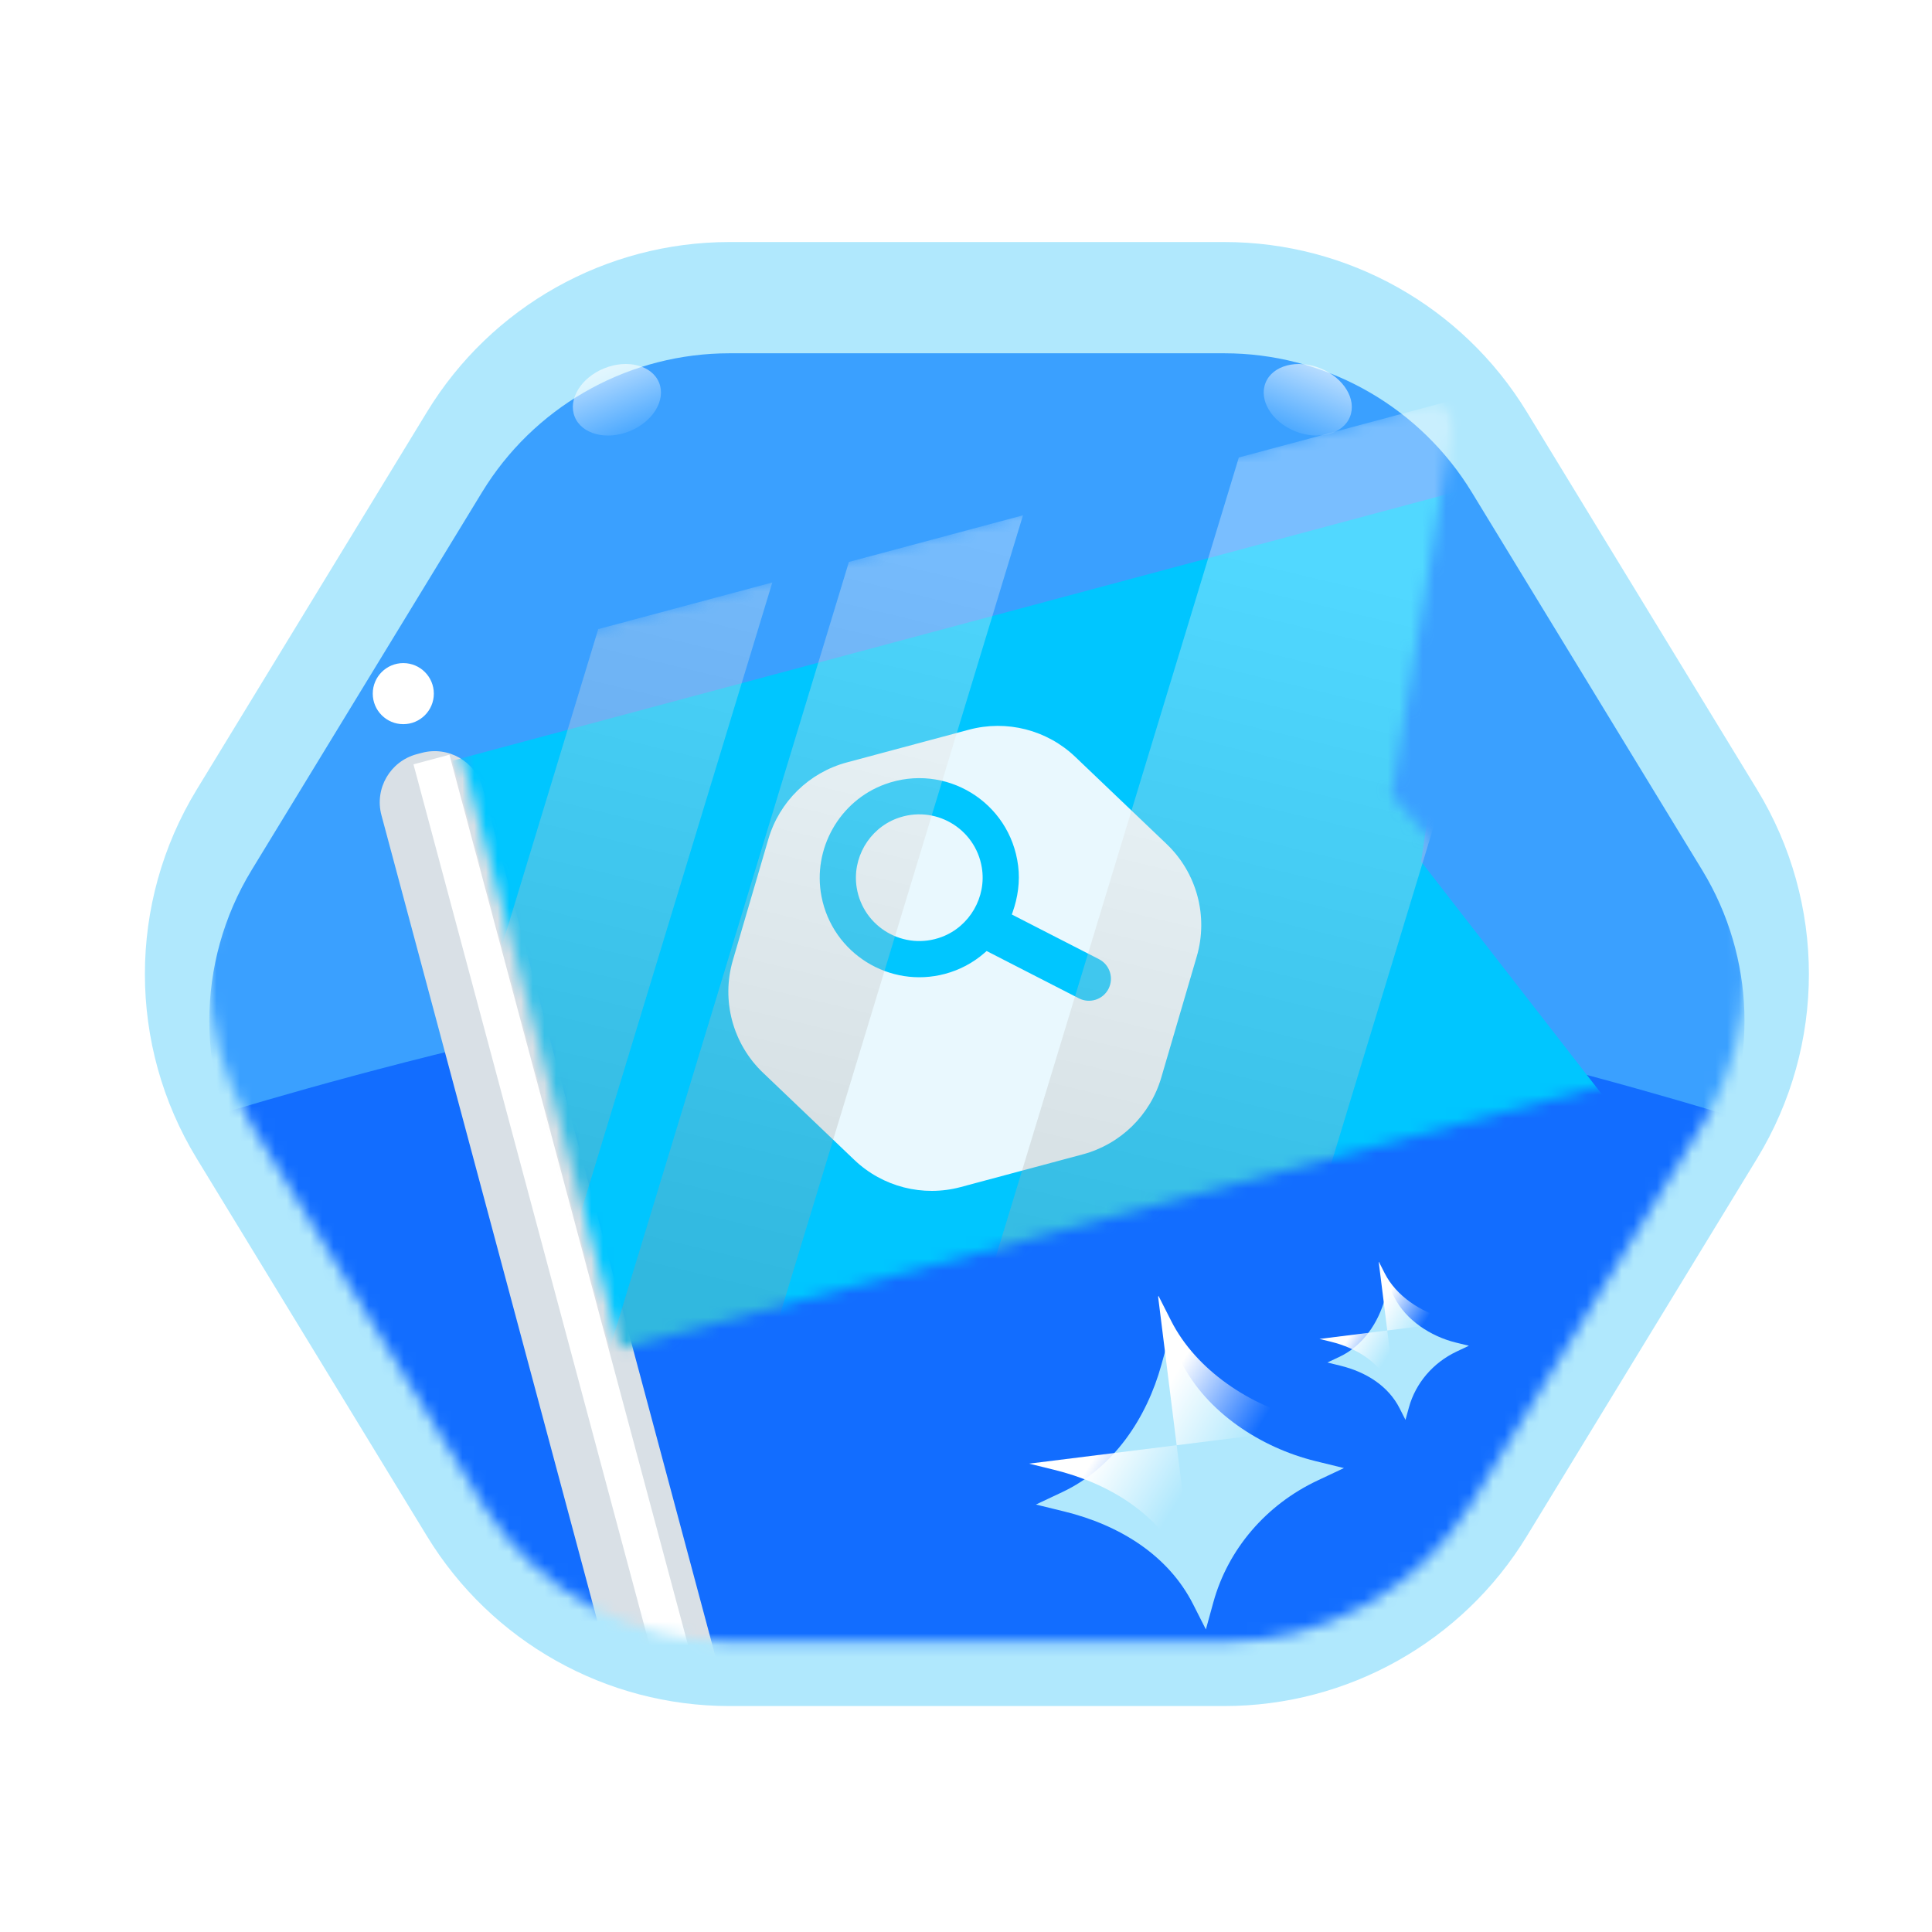 <svg width="165" height="165" viewBox="0 0 165 165" fill="none" xmlns="http://www.w3.org/2000/svg">
<g filter="url(#filter0_ii_480_4754)">
<path d="M150.064 67.439C155.961 77.11 155.961 89.264 150.064 98.935L130.391 131.201C124.899 140.208 115.112 145.703 104.563 145.703H62.298C51.749 145.703 41.962 140.208 36.471 131.201L16.797 98.935C10.901 89.264 10.901 77.11 16.797 67.439L36.471 35.173C41.962 26.166 51.75 20.671 62.298 20.671L104.563 20.671C115.112 20.671 124.899 26.166 130.391 35.173L150.064 67.439Z" fill="#B0E8FD"/>
</g>
<mask id="mask0_480_4754" style="mask-type:alpha" maskUnits="userSpaceOnUse" x="17" y="26" width="132" height="115">
<path d="M104.564 26.172L105.371 26.185C113.691 26.456 121.342 30.899 125.695 38.038L145.369 70.303L145.807 71.051C150.047 78.584 150.047 87.792 145.807 95.325L145.369 96.073L125.695 128.339C121.202 135.708 113.194 140.204 104.564 140.204H62.299C53.938 140.204 46.161 135.984 41.598 129.022L41.167 128.339L21.493 96.073C16.669 88.161 16.669 78.216 21.493 70.303L41.167 38.038L41.598 37.355C46.161 30.391 53.938 26.172 62.299 26.172H104.564Z" fill="#3AA0FF"/>
</mask>
<g mask="url(#mask0_480_4754)">
<g filter="url(#filter1_i_480_4754)">
<path d="M104.564 26.172L105.371 26.185C113.691 26.456 121.342 30.899 125.695 38.038L145.369 70.303L145.807 71.051C150.047 78.584 150.047 87.792 145.807 95.325L145.369 96.073L125.695 128.339C121.202 135.708 113.194 140.204 104.564 140.204H62.299C53.938 140.204 46.161 135.984 41.598 129.022L41.167 128.339L21.493 96.073C16.669 88.161 16.669 78.216 21.493 70.303L41.167 38.038L41.598 37.355C46.161 30.391 53.938 26.172 62.299 26.172H104.564Z" fill="#3AA0FF"/>
</g>
<g style="mix-blend-mode:overlay" opacity="0.64" filter="url(#filter2_f_480_4754)">
<ellipse cx="111.688" cy="34.143" rx="3.886" ry="2.896" transform="rotate(22.052 111.688 34.143)" fill="url(#paint0_linear_480_4754)"/>
</g>
<g style="mix-blend-mode:overlay" opacity="0.64" filter="url(#filter3_f_480_4754)">
<ellipse cx="3.886" cy="2.896" rx="3.886" ry="2.896" transform="matrix(0.927 -0.375 -0.375 -0.927 109.174 137.286)" fill="url(#paint1_linear_480_4754)"/>
</g>
<g style="mix-blend-mode:overlay" opacity="0.64" filter="url(#filter4_f_480_4754)">
<ellipse cx="3.886" cy="2.896" rx="3.886" ry="2.896" transform="matrix(-0.927 0.375 0.375 0.927 55.203 30)" fill="url(#paint2_linear_480_4754)"/>
</g>
<g style="mix-blend-mode:overlay" opacity="0.64" filter="url(#filter5_f_480_4754)">
<ellipse cx="52.689" cy="133.143" rx="3.886" ry="2.896" transform="rotate(-157.948 52.689 133.143)" fill="url(#paint3_linear_480_4754)"/>
</g>
<g filter="url(#filter6_f_480_4754)">
<path d="M16 96C16 96 56.347 83 83 83C109.653 83 150 96 150 96V158H16V96Z" fill="#126DFF"/>
</g>
<g filter="url(#filter7_dii_480_4754)">
<path d="M29.1 60.928C28.493 58.66 29.839 56.328 32.107 55.72L32.543 55.604C34.811 54.996 37.142 56.342 37.75 58.61L60.312 142.812L51.662 145.13L29.1 60.928Z" fill="#D9E0E6"/>
</g>
<g filter="url(#filter8_f_480_4754)">
<rect x="35.312" y="65.277" width="3.18" height="80.254" transform="rotate(-15 35.312 65.277)" fill="white"/>
</g>
<mask id="mask1_480_4754" style="mask-type:alpha" maskUnits="userSpaceOnUse" x="37" y="33" width="104" height="83">
<path d="M37.464 57.179L124.46 33.869L118.842 67.901L140 91.866L53.004 115.177L37.464 57.179Z" fill="#B0E8FD"/>
</mask>
<g mask="url(#mask1_480_4754)">
<g filter="url(#filter9_ddii_480_4754)">
<path d="M36.89 57.145L124.413 33.693L119.63 65.758L140.047 92.042L52.524 115.493L36.89 57.145Z" fill="#00C6FF"/>
</g>
<g filter="url(#filter10_dii_480_4754)">
<path d="M98.135 66.844L90.336 59.401C87.922 57.097 84.481 56.217 81.256 57.081L70.829 59.875C67.605 60.739 65.065 63.221 64.126 66.424L61.094 76.769C60.088 80.202 61.081 83.909 63.669 86.379L71.467 93.822C73.882 96.127 77.323 97.006 80.547 96.142L90.974 93.349C94.198 92.485 96.739 90.003 97.678 86.799L100.71 76.454C101.716 73.021 100.722 69.314 98.135 66.844Z" fill="#E9F8FE"/>
</g>
<path d="M93.862 81.921L86.412 78.101L86.483 77.903C86.931 76.637 87.12 75.284 86.954 73.951C86.272 68.457 80.708 65.109 75.581 66.976C71.691 68.393 69.371 72.503 70.16 76.566C71.109 81.449 75.988 84.436 80.71 83.171C81.963 82.835 83.093 82.237 84.068 81.391L84.263 81.221L92.138 85.26C92.583 85.49 93.092 85.53 93.573 85.38C94.05 85.227 94.44 84.897 94.67 84.451C95.144 83.53 94.782 82.395 93.862 81.921ZM80.438 80.015C77.226 81.229 73.722 79.207 73.167 75.818C72.756 73.308 74.202 70.802 76.581 69.903C79.793 68.687 83.298 70.711 83.853 74.101C84.263 76.61 82.817 79.116 80.438 80.015Z" fill="#00C6FF"/>
<g style="mix-blend-mode:overlay" opacity="0.32" filter="url(#filter11_f_480_4754)">
<path d="M43.6 123.298L28.733 127.282L51.091 53.73L65.958 49.746L43.6 123.298Z" fill="url(#paint4_linear_480_4754)"/>
<path d="M65.008 117.562L50.141 121.545L72.499 47.993L87.366 44.01L65.008 117.562Z" fill="url(#paint5_linear_480_4754)"/>
<path d="M111.987 104.974L83.443 112.622L105.801 39.07L134.346 31.422L111.987 104.974Z" fill="url(#paint6_linear_480_4754)"/>
</g>
</g>
<g filter="url(#filter12_f_480_4754)">
<circle cx="34.443" cy="59.239" r="2.608" fill="white"/>
</g>
<g filter="url(#filter13_ii_480_4754)">
<path d="M100.026 112.816C102.149 117.005 106.744 120.063 111.463 121.22L113.885 121.813L111.629 122.876C107.234 124.945 103.984 128.741 102.735 133.268L102.094 135.592L101.004 133.443C98.882 129.254 94.72 126.676 90.001 125.52L87.579 124.927L89.835 123.864C94.23 121.795 97.046 117.517 98.296 112.99L98.937 110.667L100.026 112.816Z" fill="#B0E8FD"/>
</g>
<path d="M100.026 112.816C102.149 117.005 106.744 120.064 111.462 121.22L113.73 121.775L100.491 123.428L98.91 110.762L98.936 110.667L100.026 112.816Z" fill="url(#paint7_linear_480_4754)"/>
<path d="M101.983 135.372L101.005 133.442C98.882 129.253 94.72 126.676 90.001 125.52L87.885 125.001L100.492 123.427L101.983 135.372Z" fill="url(#paint8_linear_480_4754)"/>
<g filter="url(#filter14_dii_480_4754)">
<path d="M118.265 108.753C119.24 110.677 121.35 112.082 123.518 112.613L124.631 112.886L123.595 113.374C121.575 114.325 120.083 116.068 119.509 118.148L119.214 119.215L118.714 118.228C117.739 116.304 115.827 115.12 113.659 114.589L112.546 114.316L113.583 113.828C115.602 112.877 116.896 110.912 117.47 108.833L117.764 107.765L118.265 108.753Z" fill="#B0E8FD"/>
</g>
<path d="M118.265 108.753C119.24 110.677 121.351 112.082 123.518 112.613L124.56 112.868L118.479 113.628L117.752 107.809L117.764 107.765L118.265 108.753Z" fill="url(#paint9_linear_480_4754)"/>
<path d="M119.163 119.114L118.713 118.227C117.738 116.303 115.826 115.119 113.659 114.588L112.687 114.35L118.478 113.627L119.163 119.114Z" fill="url(#paint10_linear_480_4754)"/>
</g>
<defs>
<filter id="filter0_ii_480_4754" x="10.375" y="18.671" width="146.112" height="129.032" filterUnits="userSpaceOnUse" color-interpolation-filters="sRGB">
<feFlood flood-opacity="0" result="BackgroundImageFix"/>
<feBlend mode="normal" in="SourceGraphic" in2="BackgroundImageFix" result="shape"/>
<feColorMatrix in="SourceAlpha" type="matrix" values="0 0 0 0 0 0 0 0 0 0 0 0 0 0 0 0 0 0 127 0" result="hardAlpha"/>
<feOffset dx="2" dy="-2"/>
<feGaussianBlur stdDeviation="1"/>
<feComposite in2="hardAlpha" operator="arithmetic" k2="-1" k3="1"/>
<feColorMatrix type="matrix" values="0 0 0 0 0 0 0 0 0 0 0 0 0 0 0 0 0 0 1 0"/>
<feBlend mode="overlay" in2="shape" result="effect1_innerShadow_480_4754"/>
<feColorMatrix in="SourceAlpha" type="matrix" values="0 0 0 0 0 0 0 0 0 0 0 0 0 0 0 0 0 0 127 0" result="hardAlpha"/>
<feOffset dx="-2" dy="2"/>
<feGaussianBlur stdDeviation="1"/>
<feComposite in2="hardAlpha" operator="arithmetic" k2="-1" k3="1"/>
<feColorMatrix type="matrix" values="0 0 0 0 1 0 0 0 0 1 0 0 0 0 1 0 0 0 0.8 0"/>
<feBlend mode="normal" in2="effect1_innerShadow_480_4754" result="effect2_innerShadow_480_4754"/>
</filter>
<filter id="filter1_i_480_4754" x="17.875" y="26.172" width="131.112" height="118.032" filterUnits="userSpaceOnUse" color-interpolation-filters="sRGB">
<feFlood flood-opacity="0" result="BackgroundImageFix"/>
<feBlend mode="normal" in="SourceGraphic" in2="BackgroundImageFix" result="shape"/>
<feColorMatrix in="SourceAlpha" type="matrix" values="0 0 0 0 0 0 0 0 0 0 0 0 0 0 0 0 0 0 127 0" result="hardAlpha"/>
<feOffset dy="4"/>
<feGaussianBlur stdDeviation="2"/>
<feComposite in2="hardAlpha" operator="arithmetic" k2="-1" k3="1"/>
<feColorMatrix type="matrix" values="0 0 0 0 0 0 0 0 0 0 0 0 0 0 0 0 0 0 0.4 0"/>
<feBlend mode="overlay" in2="shape" result="effect1_innerShadow_480_4754"/>
</filter>
<filter id="filter2_f_480_4754" x="103.925" y="27.087" width="15.526" height="14.111" filterUnits="userSpaceOnUse" color-interpolation-filters="sRGB">
<feFlood flood-opacity="0" result="BackgroundImageFix"/>
<feBlend mode="normal" in="SourceGraphic" in2="BackgroundImageFix" result="shape"/>
<feGaussianBlur stdDeviation="2" result="effect1_foregroundBlur_480_4754"/>
</filter>
<filter id="filter3_f_480_4754" x="103.925" y="126.087" width="15.526" height="14.111" filterUnits="userSpaceOnUse" color-interpolation-filters="sRGB">
<feFlood flood-opacity="0" result="BackgroundImageFix"/>
<feBlend mode="normal" in="SourceGraphic" in2="BackgroundImageFix" result="shape"/>
<feGaussianBlur stdDeviation="2" result="effect1_foregroundBlur_480_4754"/>
</filter>
<filter id="filter4_f_480_4754" x="44.926" y="27.087" width="15.526" height="14.111" filterUnits="userSpaceOnUse" color-interpolation-filters="sRGB">
<feFlood flood-opacity="0" result="BackgroundImageFix"/>
<feBlend mode="normal" in="SourceGraphic" in2="BackgroundImageFix" result="shape"/>
<feGaussianBlur stdDeviation="2" result="effect1_foregroundBlur_480_4754"/>
</filter>
<filter id="filter5_f_480_4754" x="44.926" y="126.087" width="15.526" height="14.111" filterUnits="userSpaceOnUse" color-interpolation-filters="sRGB">
<feFlood flood-opacity="0" result="BackgroundImageFix"/>
<feBlend mode="normal" in="SourceGraphic" in2="BackgroundImageFix" result="shape"/>
<feGaussianBlur stdDeviation="2" result="effect1_foregroundBlur_480_4754"/>
</filter>
<filter id="filter6_f_480_4754" x="12" y="79" width="142" height="83" filterUnits="userSpaceOnUse" color-interpolation-filters="sRGB">
<feFlood flood-opacity="0" result="BackgroundImageFix"/>
<feBlend mode="normal" in="SourceGraphic" in2="BackgroundImageFix" result="shape"/>
<feGaussianBlur stdDeviation="2" result="effect1_foregroundBlur_480_4754"/>
</filter>
<filter id="filter7_dii_480_4754" x="23.739" y="50.242" width="45.266" height="103.58" filterUnits="userSpaceOnUse" color-interpolation-filters="sRGB">
<feFlood flood-opacity="0" result="BackgroundImageFix"/>
<feColorMatrix in="SourceAlpha" type="matrix" values="0 0 0 0 0 0 0 0 0 0 0 0 0 0 0 0 0 0 127 0" result="hardAlpha"/>
<feOffset dx="1.739" dy="1.739"/>
<feGaussianBlur stdDeviation="3.477"/>
<feComposite in2="hardAlpha" operator="out"/>
<feColorMatrix type="matrix" values="0 0 0 0 0 0 0 0 0 0 0 0 0 0 0 0 0 0 0.64 0"/>
<feBlend mode="overlay" in2="BackgroundImageFix" result="effect1_dropShadow_480_4754"/>
<feBlend mode="normal" in="SourceGraphic" in2="effect1_dropShadow_480_4754" result="shape"/>
<feColorMatrix in="SourceAlpha" type="matrix" values="0 0 0 0 0 0 0 0 0 0 0 0 0 0 0 0 0 0 127 0" result="hardAlpha"/>
<feOffset dx="3.477" dy="3.477"/>
<feGaussianBlur stdDeviation="3.477"/>
<feComposite in2="hardAlpha" operator="arithmetic" k2="-1" k3="1"/>
<feColorMatrix type="matrix" values="0 0 0 0 0 0 0 0 0 0 0 0 0 0 0 0 0 0 0.8 0"/>
<feBlend mode="overlay" in2="shape" result="effect2_innerShadow_480_4754"/>
<feColorMatrix in="SourceAlpha" type="matrix" values="0 0 0 0 0 0 0 0 0 0 0 0 0 0 0 0 0 0 127 0" result="hardAlpha"/>
<feOffset dx="-1.739" dy="3.477"/>
<feGaussianBlur stdDeviation="1.739"/>
<feComposite in2="hardAlpha" operator="arithmetic" k2="-1" k3="1"/>
<feColorMatrix type="matrix" values="0 0 0 0 1 0 0 0 0 1 0 0 0 0 1 0 0 0 0.64 0"/>
<feBlend mode="normal" in2="effect2_innerShadow_480_4754" result="effect3_innerShadow_480_4754"/>
</filter>
<filter id="filter8_f_480_4754" x="31.835" y="60.977" width="30.797" height="85.296" filterUnits="userSpaceOnUse" color-interpolation-filters="sRGB">
<feFlood flood-opacity="0" result="BackgroundImageFix"/>
<feBlend mode="normal" in="SourceGraphic" in2="BackgroundImageFix" result="shape"/>
<feGaussianBlur stdDeviation="1.739" result="effect1_foregroundBlur_480_4754"/>
</filter>
<filter id="filter9_ddii_480_4754" x="35.151" y="32.824" width="108.373" height="86.147" filterUnits="userSpaceOnUse" color-interpolation-filters="sRGB">
<feFlood flood-opacity="0" result="BackgroundImageFix"/>
<feColorMatrix in="SourceAlpha" type="matrix" values="0 0 0 0 0 0 0 0 0 0 0 0 0 0 0 0 0 0 127 0" result="hardAlpha"/>
<feOffset dy="1.739"/>
<feComposite in2="hardAlpha" operator="out"/>
<feColorMatrix type="matrix" values="0 0 0 0 0 0 0 0 0 0 0 0 0 0 0 0 0 0 0.64 0"/>
<feBlend mode="overlay" in2="BackgroundImageFix" result="effect1_dropShadow_480_4754"/>
<feColorMatrix in="SourceAlpha" type="matrix" values="0 0 0 0 0 0 0 0 0 0 0 0 0 0 0 0 0 0 127 0" result="hardAlpha"/>
<feOffset dy="-0.869"/>
<feComposite in2="hardAlpha" operator="out"/>
<feColorMatrix type="matrix" values="0 0 0 0 1 0 0 0 0 1 0 0 0 0 1 0 0 0 0.12 0"/>
<feBlend mode="overlay" in2="effect1_dropShadow_480_4754" result="effect2_dropShadow_480_4754"/>
<feBlend mode="normal" in="SourceGraphic" in2="effect2_dropShadow_480_4754" result="shape"/>
<feColorMatrix in="SourceAlpha" type="matrix" values="0 0 0 0 0 0 0 0 0 0 0 0 0 0 0 0 0 0 127 0" result="hardAlpha"/>
<feOffset dx="3.477" dy="3.477"/>
<feGaussianBlur stdDeviation="3.477"/>
<feComposite in2="hardAlpha" operator="arithmetic" k2="-1" k3="1"/>
<feColorMatrix type="matrix" values="0 0 0 0 0 0 0 0 0 0 0 0 0 0 0 0 0 0 0.8 0"/>
<feBlend mode="overlay" in2="shape" result="effect3_innerShadow_480_4754"/>
<feColorMatrix in="SourceAlpha" type="matrix" values="0 0 0 0 0 0 0 0 0 0 0 0 0 0 0 0 0 0 127 0" result="hardAlpha"/>
<feOffset dx="-1.739" dy="3.477"/>
<feGaussianBlur stdDeviation="1.739"/>
<feComposite in2="hardAlpha" operator="arithmetic" k2="-1" k3="1"/>
<feColorMatrix type="matrix" values="0 0 0 0 1 0 0 0 0 1 0 0 0 0 1 0 0 0 0.64 0"/>
<feBlend mode="normal" in2="effect3_innerShadow_480_4754" result="effect4_innerShadow_480_4754"/>
</filter>
<filter id="filter10_dii_480_4754" x="59.211" y="56.007" width="44.879" height="43.456" filterUnits="userSpaceOnUse" color-interpolation-filters="sRGB">
<feFlood flood-opacity="0" result="BackgroundImageFix"/>
<feColorMatrix in="SourceAlpha" type="matrix" values="0 0 0 0 0 0 0 0 0 0 0 0 0 0 0 0 0 0 127 0" result="hardAlpha"/>
<feOffset dy="-0.748"/>
<feComposite in2="hardAlpha" operator="out"/>
<feColorMatrix type="matrix" values="0 0 0 0 1 0 0 0 0 1 0 0 0 0 1 0 0 0 0.12 0"/>
<feBlend mode="overlay" in2="BackgroundImageFix" result="effect1_dropShadow_480_4754"/>
<feBlend mode="normal" in="SourceGraphic" in2="effect1_dropShadow_480_4754" result="shape"/>
<feColorMatrix in="SourceAlpha" type="matrix" values="0 0 0 0 0 0 0 0 0 0 0 0 0 0 0 0 0 0 127 0" result="hardAlpha"/>
<feOffset dx="2.993" dy="2.993"/>
<feGaussianBlur stdDeviation="2.993"/>
<feComposite in2="hardAlpha" operator="arithmetic" k2="-1" k3="1"/>
<feColorMatrix type="matrix" values="0 0 0 0 0 0 0 0 0 0 0 0 0 0 0 0 0 0 0.8 0"/>
<feBlend mode="overlay" in2="shape" result="effect2_innerShadow_480_4754"/>
<feColorMatrix in="SourceAlpha" type="matrix" values="0 0 0 0 0 0 0 0 0 0 0 0 0 0 0 0 0 0 127 0" result="hardAlpha"/>
<feOffset dx="-1.497" dy="2.993"/>
<feGaussianBlur stdDeviation="1.497"/>
<feComposite in2="hardAlpha" operator="arithmetic" k2="-1" k3="1"/>
<feColorMatrix type="matrix" values="0 0 0 0 1 0 0 0 0 1 0 0 0 0 1 0 0 0 0.64 0"/>
<feBlend mode="normal" in2="effect2_innerShadow_480_4754" result="effect3_innerShadow_480_4754"/>
</filter>
<filter id="filter11_f_480_4754" x="25.256" y="27.944" width="112.567" height="102.814" filterUnits="userSpaceOnUse" color-interpolation-filters="sRGB">
<feFlood flood-opacity="0" result="BackgroundImageFix"/>
<feBlend mode="normal" in="SourceGraphic" in2="BackgroundImageFix" result="shape"/>
<feGaussianBlur stdDeviation="1.739" result="effect1_foregroundBlur_480_4754"/>
</filter>
<filter id="filter12_f_480_4754" x="28.358" y="53.154" width="12.169" height="12.169" filterUnits="userSpaceOnUse" color-interpolation-filters="sRGB">
<feFlood flood-opacity="0" result="BackgroundImageFix"/>
<feBlend mode="normal" in="SourceGraphic" in2="BackgroundImageFix" result="shape"/>
<feGaussianBlur stdDeviation="1.739" result="effect1_foregroundBlur_480_4754"/>
</filter>
<filter id="filter13_ii_480_4754" x="86.687" y="110.667" width="28.981" height="26.709" filterUnits="userSpaceOnUse" color-interpolation-filters="sRGB">
<feFlood flood-opacity="0" result="BackgroundImageFix"/>
<feBlend mode="normal" in="SourceGraphic" in2="BackgroundImageFix" result="shape"/>
<feColorMatrix in="SourceAlpha" type="matrix" values="0 0 0 0 0 0 0 0 0 0 0 0 0 0 0 0 0 0 127 0" result="hardAlpha"/>
<feOffset dx="1.783" dy="1.783"/>
<feGaussianBlur stdDeviation="1.783"/>
<feComposite in2="hardAlpha" operator="arithmetic" k2="-1" k3="1"/>
<feColorMatrix type="matrix" values="0 0 0 0 0 0 0 0 0 0 0 0 0 0 0 0 0 0 0.8 0"/>
<feBlend mode="overlay" in2="shape" result="effect1_innerShadow_480_4754"/>
<feColorMatrix in="SourceAlpha" type="matrix" values="0 0 0 0 0 0 0 0 0 0 0 0 0 0 0 0 0 0 127 0" result="hardAlpha"/>
<feOffset dx="-0.891" dy="1.783"/>
<feGaussianBlur stdDeviation="0.891"/>
<feComposite in2="hardAlpha" operator="arithmetic" k2="-1" k3="1"/>
<feColorMatrix type="matrix" values="0 0 0 0 1 0 0 0 0 1 0 0 0 0 1 0 0 0 0.64 0"/>
<feBlend mode="normal" in2="effect1_innerShadow_480_4754" result="effect2_innerShadow_480_4754"/>
</filter>
<filter id="filter14_dii_480_4754" x="111.318" y="106.537" width="15.36" height="14.726" filterUnits="userSpaceOnUse" color-interpolation-filters="sRGB">
<feFlood flood-opacity="0" result="BackgroundImageFix"/>
<feColorMatrix in="SourceAlpha" type="matrix" values="0 0 0 0 0 0 0 0 0 0 0 0 0 0 0 0 0 0 127 0" result="hardAlpha"/>
<feOffset dx="0.409" dy="0.409"/>
<feGaussianBlur stdDeviation="0.819"/>
<feComposite in2="hardAlpha" operator="out"/>
<feColorMatrix type="matrix" values="0 0 0 0 0 0 0 0 0 0 0 0 0 0 0 0 0 0 0.32 0"/>
<feBlend mode="overlay" in2="BackgroundImageFix" result="effect1_dropShadow_480_4754"/>
<feBlend mode="normal" in="SourceGraphic" in2="effect1_dropShadow_480_4754" result="shape"/>
<feColorMatrix in="SourceAlpha" type="matrix" values="0 0 0 0 0 0 0 0 0 0 0 0 0 0 0 0 0 0 127 0" result="hardAlpha"/>
<feOffset dx="0.819" dy="0.819"/>
<feGaussianBlur stdDeviation="0.819"/>
<feComposite in2="hardAlpha" operator="arithmetic" k2="-1" k3="1"/>
<feColorMatrix type="matrix" values="0 0 0 0 0 0 0 0 0 0 0 0 0 0 0 0 0 0 0.8 0"/>
<feBlend mode="overlay" in2="shape" result="effect2_innerShadow_480_4754"/>
<feColorMatrix in="SourceAlpha" type="matrix" values="0 0 0 0 0 0 0 0 0 0 0 0 0 0 0 0 0 0 127 0" result="hardAlpha"/>
<feOffset dx="-0.409" dy="0.819"/>
<feGaussianBlur stdDeviation="0.409"/>
<feComposite in2="hardAlpha" operator="arithmetic" k2="-1" k3="1"/>
<feColorMatrix type="matrix" values="0 0 0 0 1 0 0 0 0 1 0 0 0 0 1 0 0 0 0.64 0"/>
<feBlend mode="normal" in2="effect2_innerShadow_480_4754" result="effect3_innerShadow_480_4754"/>
</filter>
<linearGradient id="paint0_linear_480_4754" x1="111.209" y1="31.247" x2="111.209" y2="38.091" gradientUnits="userSpaceOnUse">
<stop stop-color="white"/>
<stop offset="1" stop-color="white" stop-opacity="0"/>
</linearGradient>
<linearGradient id="paint1_linear_480_4754" x1="3.407" y1="-2.60849e-07" x2="3.407" y2="6.844" gradientUnits="userSpaceOnUse">
<stop stop-color="white"/>
<stop offset="1" stop-color="white" stop-opacity="0"/>
</linearGradient>
<linearGradient id="paint2_linear_480_4754" x1="3.407" y1="-2.60849e-07" x2="3.407" y2="6.844" gradientUnits="userSpaceOnUse">
<stop stop-color="white"/>
<stop offset="1" stop-color="white" stop-opacity="0"/>
</linearGradient>
<linearGradient id="paint3_linear_480_4754" x1="52.21" y1="130.247" x2="52.21" y2="137.092" gradientUnits="userSpaceOnUse">
<stop stop-color="white"/>
<stop offset="1" stop-color="white" stop-opacity="0"/>
</linearGradient>
<linearGradient id="paint4_linear_480_4754" x1="88.412" y1="42.578" x2="71.462" y2="113.422" gradientUnits="userSpaceOnUse">
<stop stop-color="white"/>
<stop offset="1" stop-color="#999999"/>
</linearGradient>
<linearGradient id="paint5_linear_480_4754" x1="88.412" y1="42.578" x2="71.462" y2="113.422" gradientUnits="userSpaceOnUse">
<stop stop-color="white"/>
<stop offset="1" stop-color="#999999"/>
</linearGradient>
<linearGradient id="paint6_linear_480_4754" x1="88.412" y1="42.578" x2="71.462" y2="113.422" gradientUnits="userSpaceOnUse">
<stop stop-color="white"/>
<stop offset="1" stop-color="#999999"/>
</linearGradient>
<linearGradient id="paint7_linear_480_4754" x1="99.833" y1="118.156" x2="107.11" y2="122.601" gradientUnits="userSpaceOnUse">
<stop stop-color="white"/>
<stop offset="1" stop-color="white" stop-opacity="0"/>
</linearGradient>
<linearGradient id="paint8_linear_480_4754" x1="88.76" y1="132.009" x2="95.609" y2="136.271" gradientUnits="userSpaceOnUse">
<stop stop-color="white"/>
<stop offset="1" stop-color="white" stop-opacity="0"/>
</linearGradient>
<linearGradient id="paint9_linear_480_4754" x1="118.176" y1="111.206" x2="121.519" y2="113.248" gradientUnits="userSpaceOnUse">
<stop stop-color="white"/>
<stop offset="1" stop-color="white" stop-opacity="0"/>
</linearGradient>
<linearGradient id="paint10_linear_480_4754" x1="113.089" y1="117.569" x2="116.235" y2="119.527" gradientUnits="userSpaceOnUse">
<stop stop-color="white"/>
<stop offset="1" stop-color="white" stop-opacity="0"/>
</linearGradient>
</defs>
</svg>
